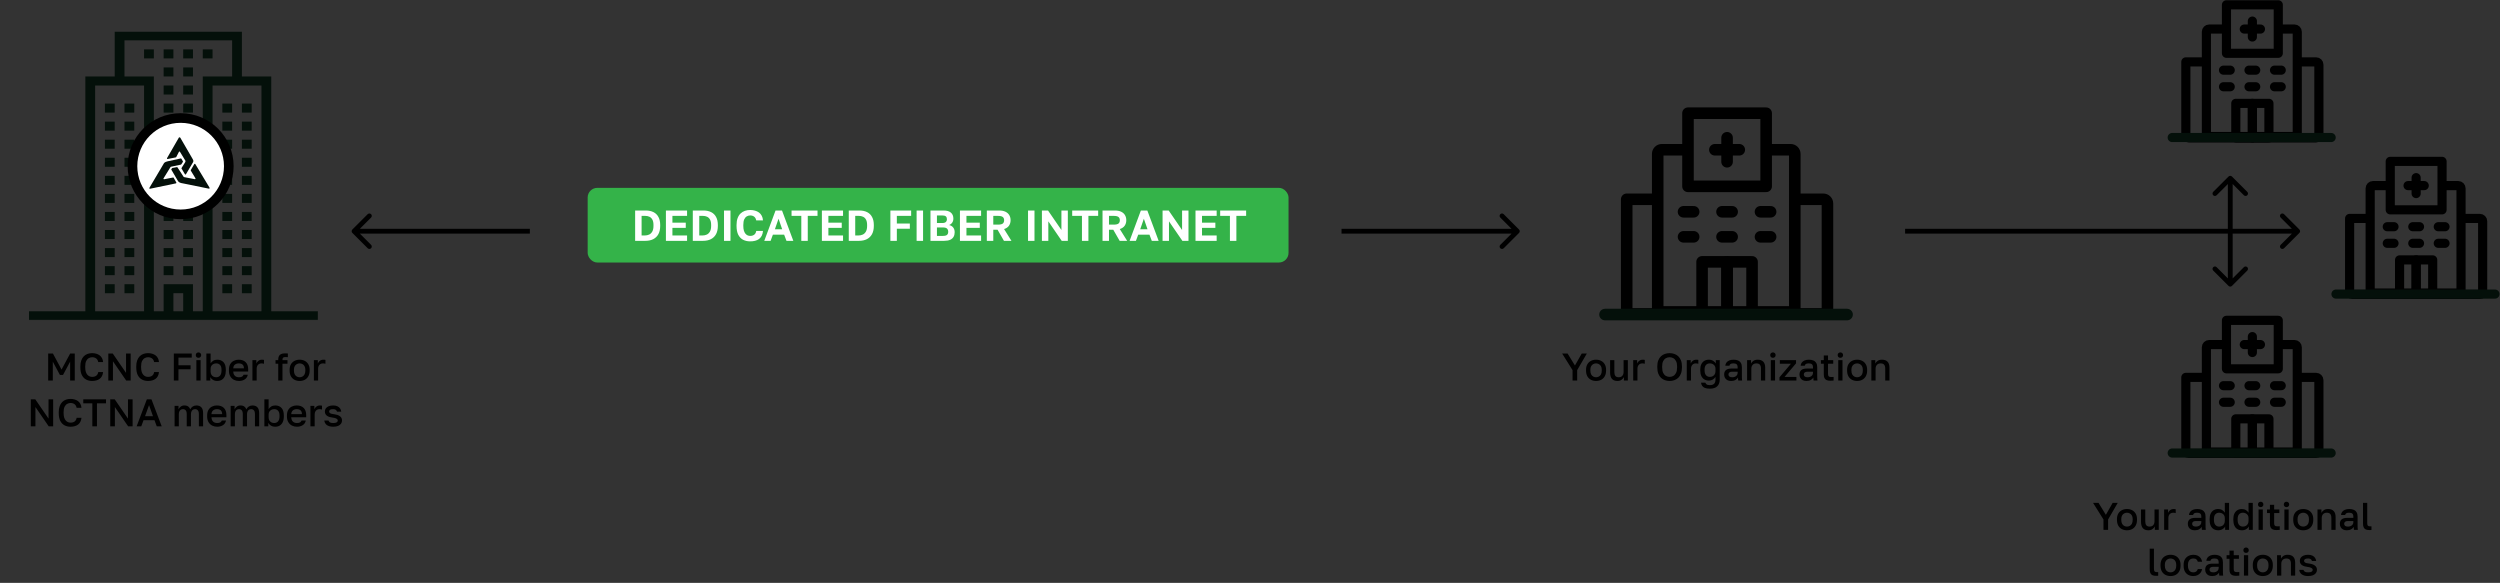 <svg xmlns="http://www.w3.org/2000/svg" width="1038" height="242" viewBox="0 0 1038 242" fill="none"><rect x="0" y="0" width="1038" height="242" fill="#333333" stroke="none"/><path d="M746.821 82.748H757.026C757.981 82.748 758.755 83.522 758.755 84.477V128.617C758.755 129.572 757.981 130.347 757.026 130.347H677.137C676.182 130.347 675.408 129.572 675.408 128.617V82.748H687.113" stroke="black" stroke-width="4.8" stroke-miterlimit="10" stroke-linecap="round" stroke-linejoin="round"></path><path d="M733.847 62.176H743.473C744.428 62.176 745.202 62.95 745.202 63.906V129.495H688.283V63.906C688.283 62.95 689.057 62.176 690.012 62.176H699.652" stroke="black" stroke-width="4.8" stroke-miterlimit="10" stroke-linecap="round" stroke-linejoin="round"></path><path d="M727.457 108.722H717.082V130.347H727.457V108.722Z" stroke="black" stroke-width="4.8" stroke-miterlimit="10" stroke-linecap="round" stroke-linejoin="round"></path><path d="M717.082 108.722H706.706V130.347H717.082V108.722Z" stroke="black" stroke-width="4.8" stroke-miterlimit="10" stroke-linecap="round" stroke-linejoin="round"></path><path d="M714.974 87.936H719.189" stroke="black" stroke-width="4.8" stroke-miterlimit="10" stroke-linecap="round" stroke-linejoin="round"></path><path d="M719.189 98.329H714.974" stroke="black" stroke-width="4.8" stroke-miterlimit="10" stroke-linecap="round" stroke-linejoin="round"></path><path d="M730.95 87.936H735.165" stroke="black" stroke-width="4.8" stroke-miterlimit="10" stroke-linecap="round" stroke-linejoin="round"></path><path d="M735.165 98.329H730.95" stroke="black" stroke-width="4.8" stroke-miterlimit="10" stroke-linecap="round" stroke-linejoin="round"></path><path d="M698.998 87.936H703.212" stroke="black" stroke-width="4.8" stroke-miterlimit="10" stroke-linecap="round" stroke-linejoin="round"></path><path d="M703.212 98.329H698.998" stroke="black" stroke-width="4.8" stroke-miterlimit="10" stroke-linecap="round" stroke-linejoin="round"></path><path d="M733.308 47H700.855V77.369H733.308V47Z" stroke="black" stroke-width="4.8" stroke-miterlimit="10" stroke-linecap="round" stroke-linejoin="round"></path><path d="M717.082 67.17V57.199" stroke="black" stroke-width="4.8" stroke-miterlimit="10" stroke-linecap="round" stroke-linejoin="round"></path><path d="M712.015 62.185H722.149" stroke="black" stroke-width="4.8" stroke-miterlimit="10" stroke-linecap="round" stroke-linejoin="round"></path><line x1="666.4" y1="130.6" x2="766.906" y2="130.6" stroke="#04100A" stroke-width="4.8" stroke-linecap="round"></line><path d="M954.893 25.693H961.656C962.289 25.693 962.802 26.206 962.802 26.839V56.095C962.802 56.728 962.289 57.242 961.656 57.242H908.707C908.074 57.242 907.561 56.728 907.561 56.095V25.693H915.319" stroke="black" stroke-width="3.8" stroke-miterlimit="10" stroke-linecap="round" stroke-linejoin="round"></path><path d="M946.294 12.059H952.674C953.307 12.059 953.82 12.572 953.82 13.205V56.677H916.094V13.205C916.094 12.572 916.607 12.059 917.24 12.059H923.63" stroke="black" stroke-width="3.8" stroke-miterlimit="10" stroke-linecap="round" stroke-linejoin="round"></path><path d="M942.059 42.909H935.182V57.241H942.059V42.909Z" stroke="black" stroke-width="3.8" stroke-miterlimit="10" stroke-linecap="round" stroke-linejoin="round"></path><path d="M935.182 42.909H928.305V57.241H935.182V42.909Z" stroke="black" stroke-width="3.8" stroke-miterlimit="10" stroke-linecap="round" stroke-linejoin="round"></path><path d="M933.785 29.132H936.578" stroke="black" stroke-width="3.8" stroke-miterlimit="10" stroke-linecap="round" stroke-linejoin="round"></path><path d="M936.578 36.02H933.785" stroke="black" stroke-width="3.8" stroke-miterlimit="10" stroke-linecap="round" stroke-linejoin="round"></path><path d="M944.374 29.132H947.168" stroke="black" stroke-width="3.8" stroke-miterlimit="10" stroke-linecap="round" stroke-linejoin="round"></path><path d="M947.168 36.02H944.374" stroke="black" stroke-width="3.8" stroke-miterlimit="10" stroke-linecap="round" stroke-linejoin="round"></path><path d="M923.196 29.132H925.99" stroke="black" stroke-width="3.8" stroke-miterlimit="10" stroke-linecap="round" stroke-linejoin="round"></path><path d="M925.99 36.02H923.196" stroke="black" stroke-width="3.8" stroke-miterlimit="10" stroke-linecap="round" stroke-linejoin="round"></path><path d="M945.936 2H924.427V22.128H945.936V2Z" stroke="black" stroke-width="3.8" stroke-miterlimit="10" stroke-linecap="round" stroke-linejoin="round"></path><path d="M935.182 15.368V8.76" stroke="black" stroke-width="3.8" stroke-miterlimit="10" stroke-linecap="round" stroke-linejoin="round"></path><path d="M931.824 12.064H938.541" stroke="black" stroke-width="3.8" stroke-miterlimit="10" stroke-linecap="round" stroke-linejoin="round"></path><line x1="901.9" y1="57.1" x2="967.896" y2="57.1" stroke="#04100A" stroke-width="3.8" stroke-linecap="round"></line><path d="M1022.89 90.693H1029.66C1030.29 90.693 1030.8 91.207 1030.8 91.839V121.095C1030.8 121.728 1030.29 122.242 1029.66 122.242H976.707C976.074 122.242 975.561 121.728 975.561 121.095V90.693H983.319" stroke="black" stroke-width="3.8" stroke-miterlimit="10" stroke-linecap="round" stroke-linejoin="round"></path><path d="M1014.29 77.059H1020.67C1021.31 77.059 1021.82 77.572 1021.82 78.205V121.677H984.095V78.205C984.095 77.572 984.608 77.059 985.241 77.059H991.63" stroke="black" stroke-width="3.8" stroke-miterlimit="10" stroke-linecap="round" stroke-linejoin="round"></path><path d="M1010.06 107.909H1003.18V122.241H1010.06V107.909Z" stroke="black" stroke-width="3.8" stroke-miterlimit="10" stroke-linecap="round" stroke-linejoin="round"></path><path d="M1003.18 107.909H996.305V122.241H1003.18V107.909Z" stroke="black" stroke-width="3.8" stroke-miterlimit="10" stroke-linecap="round" stroke-linejoin="round"></path><path d="M1001.79 94.132H1004.58" stroke="black" stroke-width="3.8" stroke-miterlimit="10" stroke-linecap="round" stroke-linejoin="round"></path><path d="M1004.58 101.02H1001.79" stroke="black" stroke-width="3.8" stroke-miterlimit="10" stroke-linecap="round" stroke-linejoin="round"></path><path d="M1012.37 94.132H1015.17" stroke="black" stroke-width="3.8" stroke-miterlimit="10" stroke-linecap="round" stroke-linejoin="round"></path><path d="M1015.17 101.02H1012.37" stroke="black" stroke-width="3.8" stroke-miterlimit="10" stroke-linecap="round" stroke-linejoin="round"></path><path d="M991.196 94.132H993.99" stroke="black" stroke-width="3.8" stroke-miterlimit="10" stroke-linecap="round" stroke-linejoin="round"></path><path d="M993.99 101.02H991.196" stroke="black" stroke-width="3.8" stroke-miterlimit="10" stroke-linecap="round" stroke-linejoin="round"></path><path d="M1013.94 67H992.428V87.129H1013.94V67Z" stroke="black" stroke-width="3.8" stroke-miterlimit="10" stroke-linecap="round" stroke-linejoin="round"></path><path d="M1003.18 80.368V73.76" stroke="black" stroke-width="3.8" stroke-miterlimit="10" stroke-linecap="round" stroke-linejoin="round"></path><path d="M999.824 77.064H1006.54" stroke="black" stroke-width="3.8" stroke-miterlimit="10" stroke-linecap="round" stroke-linejoin="round"></path><line x1="969.9" y1="122.1" x2="1035.9" y2="122.1" stroke="#04100A" stroke-width="3.8" stroke-linecap="round"></line><path d="M954.893 156.693H961.656C962.289 156.693 962.802 157.206 962.802 157.839V187.095C962.802 187.728 962.289 188.242 961.656 188.242H908.707C908.074 188.242 907.561 187.728 907.561 187.095V156.693H915.319" stroke="black" stroke-width="3.8" stroke-miterlimit="10" stroke-linecap="round" stroke-linejoin="round"></path><path d="M946.294 143.059H952.674C953.307 143.059 953.82 143.572 953.82 144.205V187.677H916.094V144.205C916.094 143.572 916.607 143.059 917.24 143.059H923.63" stroke="black" stroke-width="3.8" stroke-miterlimit="10" stroke-linecap="round" stroke-linejoin="round"></path><path d="M942.059 173.909H935.182V188.241H942.059V173.909Z" stroke="black" stroke-width="3.8" stroke-miterlimit="10" stroke-linecap="round" stroke-linejoin="round"></path><path d="M935.182 173.909H928.305V188.241H935.182V173.909Z" stroke="black" stroke-width="3.8" stroke-miterlimit="10" stroke-linecap="round" stroke-linejoin="round"></path><path d="M933.785 160.132H936.578" stroke="black" stroke-width="3.8" stroke-miterlimit="10" stroke-linecap="round" stroke-linejoin="round"></path><path d="M936.578 167.02H933.785" stroke="black" stroke-width="3.8" stroke-miterlimit="10" stroke-linecap="round" stroke-linejoin="round"></path><path d="M944.374 160.132H947.168" stroke="black" stroke-width="3.8" stroke-miterlimit="10" stroke-linecap="round" stroke-linejoin="round"></path><path d="M947.168 167.02H944.374" stroke="black" stroke-width="3.8" stroke-miterlimit="10" stroke-linecap="round" stroke-linejoin="round"></path><path d="M923.196 160.132H925.99" stroke="black" stroke-width="3.8" stroke-miterlimit="10" stroke-linecap="round" stroke-linejoin="round"></path><path d="M925.99 167.02H923.196" stroke="black" stroke-width="3.8" stroke-miterlimit="10" stroke-linecap="round" stroke-linejoin="round"></path><path d="M945.936 133H924.427V153.129H945.936V133Z" stroke="black" stroke-width="3.8" stroke-miterlimit="10" stroke-linecap="round" stroke-linejoin="round"></path><path d="M935.182 146.368V139.76" stroke="black" stroke-width="3.8" stroke-miterlimit="10" stroke-linecap="round" stroke-linejoin="round"></path><path d="M931.824 143.064H938.541" stroke="black" stroke-width="3.8" stroke-miterlimit="10" stroke-linecap="round" stroke-linejoin="round"></path><line x1="901.9" y1="188.1" x2="967.896" y2="188.1" stroke="#04100A" stroke-width="3.8" stroke-linecap="round"></line><path d="M20.003 158V146.8H21.986L25.555 153.44L29.122 146.8H31.043V158H29.122V150.16L26.163 155.68H24.883L21.922 150.16V158H20.003ZM38.244 158.176C37.327 158.176 36.5 157.984 35.764 157.6C35.028 157.205 34.442 156.592 34.004 155.76C33.578 154.917 33.364 153.824 33.364 152.48V152.16C33.364 151.189 33.492 150.357 33.748 149.664C34.004 148.96 34.351 148.384 34.788 147.936C35.236 147.488 35.754 147.157 36.34 146.944C36.938 146.731 37.572 146.624 38.244 146.624C38.863 146.624 39.439 146.704 39.972 146.864C40.506 147.013 40.975 147.243 41.38 147.552C41.786 147.861 42.111 148.245 42.356 148.704C42.602 149.163 42.751 149.701 42.804 150.32H40.788C40.65 149.627 40.351 149.12 39.892 148.8C39.444 148.48 38.895 148.32 38.244 148.32C37.775 148.32 37.322 148.443 36.884 148.688C36.447 148.923 36.084 149.317 35.796 149.872C35.519 150.427 35.38 151.189 35.38 152.16V152.48C35.38 153.248 35.466 153.893 35.636 154.416C35.807 154.928 36.031 155.333 36.308 155.632C36.596 155.931 36.906 156.149 37.236 156.288C37.578 156.416 37.914 156.48 38.244 156.48C39.012 156.48 39.604 156.304 40.02 155.952C40.447 155.589 40.703 155.099 40.788 154.48H42.804C42.74 155.141 42.58 155.707 42.324 156.176C42.079 156.645 41.748 157.029 41.332 157.328C40.927 157.616 40.463 157.829 39.94 157.968C39.418 158.107 38.852 158.176 38.244 158.176ZM44.971 158V146.8H46.827L52.331 154.8V146.8H54.251V158H52.395L46.891 150V158H44.971ZM61.447 158.176C60.53 158.176 59.703 157.984 58.968 157.6C58.231 157.205 57.645 156.592 57.208 155.76C56.781 154.917 56.568 153.824 56.568 152.48V152.16C56.568 151.189 56.696 150.357 56.952 149.664C57.208 148.96 57.554 148.384 57.992 147.936C58.44 147.488 58.957 147.157 59.544 146.944C60.141 146.731 60.776 146.624 61.447 146.624C62.066 146.624 62.642 146.704 63.175 146.864C63.709 147.013 64.178 147.243 64.584 147.552C64.989 147.861 65.314 148.245 65.559 148.704C65.805 149.163 65.954 149.701 66.007 150.32H63.992C63.853 149.627 63.554 149.12 63.096 148.8C62.648 148.48 62.098 148.32 61.447 148.32C60.978 148.32 60.525 148.443 60.087 148.688C59.65 148.923 59.288 149.317 58.999 149.872C58.722 150.427 58.584 151.189 58.584 152.16V152.48C58.584 153.248 58.669 153.893 58.84 154.416C59.01 154.928 59.234 155.333 59.511 155.632C59.8 155.931 60.109 156.149 60.44 156.288C60.781 156.416 61.117 156.48 61.447 156.48C62.215 156.48 62.807 156.304 63.224 155.952C63.65 155.589 63.906 155.099 63.992 154.48H66.007C65.944 155.141 65.784 155.707 65.528 156.176C65.282 156.645 64.951 157.029 64.535 157.328C64.13 157.616 63.666 157.829 63.144 157.968C62.621 158.107 62.056 158.176 61.447 158.176ZM72.174 158V146.8H79.614V148.464H74.094V151.648H79.134V153.312H74.094V158H72.174ZM81.53 158V149.52H83.29V158H81.53ZM82.41 148.56C82.079 148.56 81.807 148.459 81.594 148.256C81.391 148.043 81.29 147.771 81.29 147.44C81.29 147.109 81.391 146.843 81.594 146.64C81.807 146.427 82.079 146.32 82.41 146.32C82.741 146.32 83.007 146.427 83.21 146.64C83.423 146.843 83.53 147.109 83.53 147.44C83.53 147.771 83.423 148.043 83.21 148.256C83.007 148.459 82.741 148.56 82.41 148.56ZM90.195 158.176C89.49 158.176 88.882 158.016 88.371 157.696C87.869 157.376 87.517 157.003 87.314 156.576V158H85.683V146.8H87.442V150.864C87.709 150.427 88.072 150.064 88.531 149.776C89 149.488 89.555 149.344 90.195 149.344C91.293 149.344 92.162 149.691 92.802 150.384C93.442 151.077 93.763 152.123 93.763 153.52V153.84C93.763 154.8 93.613 155.605 93.314 156.256C93.016 156.896 92.6 157.376 92.067 157.696C91.533 158.016 90.909 158.176 90.195 158.176ZM89.778 156.64C90.429 156.64 90.957 156.411 91.362 155.952C91.768 155.493 91.971 154.789 91.971 153.84V153.52C91.971 152.624 91.773 151.963 91.379 151.536C90.984 151.099 90.451 150.88 89.778 150.88C89.373 150.88 88.989 150.965 88.626 151.136C88.275 151.307 87.987 151.557 87.763 151.888C87.549 152.219 87.442 152.629 87.442 153.12V154.24C87.442 154.773 87.549 155.221 87.763 155.584C87.987 155.936 88.275 156.203 88.626 156.384C88.989 156.555 89.373 156.64 89.778 156.64ZM99.206 158.176C98.46 158.176 97.772 158.021 97.142 157.712C96.513 157.392 96.006 156.912 95.622 156.272C95.238 155.632 95.046 154.821 95.046 153.84V153.52C95.046 152.581 95.228 151.803 95.59 151.184C95.964 150.565 96.454 150.107 97.062 149.808C97.67 149.499 98.332 149.344 99.046 149.344C100.337 149.344 101.324 149.691 102.006 150.384C102.7 151.077 103.046 152.069 103.046 153.36V154.256H96.838C96.86 154.832 96.982 155.296 97.206 155.648C97.43 156 97.718 156.256 98.07 156.416C98.422 156.565 98.801 156.64 99.206 156.64C99.814 156.64 100.257 156.544 100.534 156.352C100.822 156.16 101.02 155.909 101.126 155.6H102.886C102.716 156.443 102.294 157.083 101.622 157.52C100.961 157.957 100.156 158.176 99.206 158.176ZM99.126 150.88C98.732 150.88 98.364 150.949 98.022 151.088C97.681 151.227 97.404 151.445 97.19 151.744C96.977 152.043 96.86 152.443 96.838 152.944H101.286C101.276 152.411 101.174 151.995 100.982 151.696C100.79 151.397 100.534 151.189 100.214 151.072C99.894 150.944 99.532 150.88 99.126 150.88ZM104.808 158V149.52H106.44V150.96C106.557 150.661 106.717 150.395 106.92 150.16C107.133 149.915 107.389 149.717 107.688 149.568C107.997 149.419 108.344 149.344 108.728 149.344C108.994 149.344 109.192 149.355 109.32 149.376C109.458 149.397 109.554 149.419 109.608 149.44V151.04C109.426 150.987 109.261 150.949 109.112 150.928C108.962 150.896 108.781 150.88 108.568 150.88C108.109 150.88 107.73 150.987 107.432 151.2C107.133 151.403 106.914 151.669 106.776 152C106.637 152.32 106.568 152.667 106.568 153.04V158H104.808ZM115.522 158V151.024H114.402V149.52H115.522V149.28C115.522 148.715 115.613 148.245 115.794 147.872C115.986 147.488 116.29 147.2 116.706 147.008C117.122 146.816 117.661 146.72 118.322 146.72C118.482 146.72 118.663 146.725 118.866 146.736C119.069 146.736 119.287 146.747 119.522 146.768V148.304C119.362 148.283 119.186 148.272 118.994 148.272C118.813 148.261 118.642 148.256 118.482 148.256C118.034 148.256 117.719 148.341 117.538 148.512C117.367 148.672 117.282 148.955 117.282 149.36V149.52H119.362V151.024H117.282V158H115.522ZM124.409 158.176C123.631 158.176 122.927 158.016 122.297 157.696C121.668 157.365 121.167 156.88 120.793 156.24C120.431 155.589 120.249 154.789 120.249 153.84V153.52C120.249 152.624 120.431 151.867 120.793 151.248C121.167 150.619 121.668 150.144 122.297 149.824C122.927 149.504 123.631 149.344 124.409 149.344C125.199 149.344 125.903 149.504 126.521 149.824C127.151 150.144 127.647 150.619 128.009 151.248C128.383 151.867 128.569 152.624 128.569 153.52V153.84C128.569 154.789 128.383 155.589 128.009 156.24C127.647 156.88 127.151 157.365 126.521 157.696C125.903 158.016 125.199 158.176 124.409 158.176ZM124.409 156.64C124.815 156.64 125.199 156.544 125.561 156.352C125.924 156.16 126.217 155.861 126.441 155.456C126.665 155.04 126.777 154.501 126.777 153.84V153.52C126.777 152.912 126.665 152.416 126.441 152.032C126.217 151.637 125.924 151.349 125.561 151.168C125.199 150.976 124.815 150.88 124.409 150.88C124.004 150.88 123.62 150.976 123.257 151.168C122.895 151.349 122.601 151.637 122.377 152.032C122.153 152.416 122.041 152.912 122.041 153.52V153.84C122.041 154.501 122.153 155.04 122.377 155.456C122.601 155.861 122.895 156.16 123.257 156.352C123.62 156.544 124.004 156.64 124.409 156.64ZM130.323 158V149.52H131.955V150.96C132.072 150.661 132.232 150.395 132.435 150.16C132.648 149.915 132.904 149.717 133.203 149.568C133.512 149.419 133.859 149.344 134.243 149.344C134.51 149.344 134.707 149.355 134.835 149.376C134.974 149.397 135.07 149.419 135.123 149.44V151.04C134.942 150.987 134.776 150.949 134.627 150.928C134.478 150.896 134.296 150.88 134.083 150.88C133.624 150.88 133.246 150.987 132.947 151.2C132.648 151.403 132.43 151.669 132.291 152C132.152 152.32 132.083 152.667 132.083 153.04V158H130.323ZM12.792 177V165.8H14.648L20.152 173.8V165.8H22.072V177H20.216L14.712 169V177H12.792ZM29.268 177.176C28.351 177.176 27.524 176.984 26.788 176.6C26.052 176.205 25.465 175.592 25.028 174.76C24.601 173.917 24.388 172.824 24.388 171.48V171.16C24.388 170.189 24.516 169.357 24.772 168.664C25.028 167.96 25.375 167.384 25.812 166.936C26.26 166.488 26.777 166.157 27.364 165.944C27.961 165.731 28.596 165.624 29.268 165.624C29.887 165.624 30.462 165.704 30.996 165.864C31.529 166.013 31.998 166.243 32.404 166.552C32.809 166.861 33.135 167.245 33.38 167.704C33.625 168.163 33.775 168.701 33.828 169.32H31.812C31.673 168.627 31.375 168.12 30.916 167.8C30.468 167.48 29.919 167.32 29.268 167.32C28.799 167.32 28.345 167.443 27.908 167.688C27.471 167.923 27.108 168.317 26.82 168.872C26.543 169.427 26.404 170.189 26.404 171.16V171.48C26.404 172.248 26.489 172.893 26.66 173.416C26.831 173.928 27.055 174.333 27.332 174.632C27.62 174.931 27.929 175.149 28.26 175.288C28.601 175.416 28.937 175.48 29.268 175.48C30.036 175.48 30.628 175.304 31.044 174.952C31.471 174.589 31.727 174.099 31.812 173.48H33.828C33.764 174.141 33.604 174.707 33.348 175.176C33.102 175.645 32.772 176.029 32.356 176.328C31.951 176.616 31.486 176.829 30.964 176.968C30.441 177.107 29.876 177.176 29.268 177.176ZM38.338 177V167.464H34.578V165.8H44.018V167.464H40.258V177H38.338ZM45.776 177V165.8H47.632L53.136 173.8V165.8H55.056V177H53.2L47.696 169V177H45.776ZM56.732 177L60.972 165.8H62.892L67.132 177H65.084L64.14 174.472H59.596L58.652 177H56.732ZM60.22 172.808H63.516L61.884 168.2L60.22 172.808ZM72.487 177V168.52H74.119V169.96C74.311 169.523 74.621 169.144 75.047 168.824C75.474 168.504 75.965 168.344 76.519 168.344C77.223 168.344 77.772 168.493 78.167 168.792C78.562 169.091 78.834 169.48 78.983 169.96C79.228 169.48 79.57 169.091 80.007 168.792C80.455 168.493 80.972 168.344 81.559 168.344C82.445 168.344 83.127 168.605 83.607 169.128C84.087 169.651 84.327 170.461 84.327 171.56V177H82.567V171.96C82.567 171.203 82.423 170.669 82.135 170.36C81.858 170.04 81.479 169.88 80.999 169.88C80.615 169.88 80.295 169.971 80.039 170.152C79.794 170.323 79.607 170.568 79.479 170.888C79.351 171.197 79.287 171.555 79.287 171.96V177H77.527V171.96C77.527 171.203 77.383 170.669 77.095 170.36C76.818 170.04 76.439 169.88 75.959 169.88C75.575 169.88 75.255 169.971 74.999 170.152C74.754 170.323 74.567 170.568 74.439 170.888C74.311 171.197 74.247 171.555 74.247 171.96V177H72.487ZM90.167 177.176C89.421 177.176 88.733 177.021 88.103 176.712C87.474 176.392 86.967 175.912 86.583 175.272C86.199 174.632 86.007 173.821 86.007 172.84V172.52C86.007 171.581 86.189 170.803 86.551 170.184C86.924 169.565 87.415 169.107 88.023 168.808C88.631 168.499 89.293 168.344 90.007 168.344C91.298 168.344 92.284 168.691 92.967 169.384C93.66 170.077 94.007 171.069 94.007 172.36V173.256H87.799C87.82 173.832 87.943 174.296 88.167 174.648C88.391 175 88.679 175.256 89.031 175.416C89.383 175.565 89.762 175.64 90.167 175.64C90.775 175.64 91.218 175.544 91.495 175.352C91.783 175.16 91.981 174.909 92.087 174.6H93.847C93.677 175.443 93.255 176.083 92.583 176.52C91.922 176.957 91.117 177.176 90.167 177.176ZM90.087 169.88C89.692 169.88 89.325 169.949 88.983 170.088C88.642 170.227 88.365 170.445 88.151 170.744C87.938 171.043 87.82 171.443 87.799 171.944H92.247C92.237 171.411 92.135 170.995 91.943 170.696C91.751 170.397 91.495 170.189 91.175 170.072C90.855 169.944 90.493 169.88 90.087 169.88ZM95.768 177V168.52H97.4V169.96C97.592 169.523 97.902 169.144 98.328 168.824C98.755 168.504 99.246 168.344 99.8 168.344C100.504 168.344 101.054 168.493 101.448 168.792C101.843 169.091 102.115 169.48 102.264 169.96C102.51 169.48 102.851 169.091 103.288 168.792C103.736 168.493 104.254 168.344 104.84 168.344C105.726 168.344 106.408 168.605 106.888 169.128C107.368 169.651 107.608 170.461 107.608 171.56V177H105.848V171.96C105.848 171.203 105.704 170.669 105.416 170.36C105.139 170.04 104.76 169.88 104.28 169.88C103.896 169.88 103.576 169.971 103.32 170.152C103.075 170.323 102.888 170.568 102.76 170.888C102.632 171.197 102.568 171.555 102.568 171.96V177H100.808V171.96C100.808 171.203 100.664 170.669 100.376 170.36C100.099 170.04 99.72 169.88 99.24 169.88C98.856 169.88 98.536 169.971 98.28 170.152C98.035 170.323 97.848 170.568 97.72 170.888C97.592 171.197 97.528 171.555 97.528 171.96V177H95.768ZM114.28 177.176C113.576 177.176 112.968 177.016 112.456 176.696C111.955 176.376 111.603 176.003 111.4 175.576V177H109.768V165.8H111.528V169.864C111.795 169.427 112.158 169.064 112.616 168.776C113.086 168.488 113.64 168.344 114.28 168.344C115.379 168.344 116.248 168.691 116.888 169.384C117.528 170.077 117.848 171.123 117.848 172.52V172.84C117.848 173.8 117.699 174.605 117.4 175.256C117.102 175.896 116.686 176.376 116.152 176.696C115.619 177.016 114.995 177.176 114.28 177.176ZM113.864 175.64C114.515 175.64 115.043 175.411 115.448 174.952C115.854 174.493 116.056 173.789 116.056 172.84V172.52C116.056 171.624 115.859 170.963 115.464 170.536C115.07 170.099 114.536 169.88 113.864 169.88C113.459 169.88 113.075 169.965 112.712 170.136C112.36 170.307 112.072 170.557 111.848 170.888C111.635 171.219 111.528 171.629 111.528 172.12V173.24C111.528 173.773 111.635 174.221 111.848 174.584C112.072 174.936 112.36 175.203 112.712 175.384C113.075 175.555 113.459 175.64 113.864 175.64ZM123.292 177.176C122.546 177.176 121.858 177.021 121.228 176.712C120.599 176.392 120.092 175.912 119.708 175.272C119.324 174.632 119.132 173.821 119.132 172.84V172.52C119.132 171.581 119.314 170.803 119.676 170.184C120.05 169.565 120.54 169.107 121.148 168.808C121.756 168.499 122.418 168.344 123.132 168.344C124.423 168.344 125.41 168.691 126.092 169.384C126.786 170.077 127.132 171.069 127.132 172.36V173.256H120.924C120.946 173.832 121.068 174.296 121.292 174.648C121.516 175 121.804 175.256 122.156 175.416C122.508 175.565 122.887 175.64 123.292 175.64C123.9 175.64 124.343 175.544 124.62 175.352C124.908 175.16 125.106 174.909 125.212 174.6H126.972C126.802 175.443 126.38 176.083 125.708 176.52C125.047 176.957 124.242 177.176 123.292 177.176ZM123.212 169.88C122.818 169.88 122.45 169.949 122.108 170.088C121.767 170.227 121.49 170.445 121.276 170.744C121.063 171.043 120.946 171.443 120.924 171.944H125.372C125.362 171.411 125.26 170.995 125.068 170.696C124.876 170.397 124.62 170.189 124.3 170.072C123.98 169.944 123.618 169.88 123.212 169.88ZM128.893 177V168.52H130.525V169.96C130.643 169.661 130.803 169.395 131.005 169.16C131.219 168.915 131.475 168.717 131.773 168.568C132.083 168.419 132.429 168.344 132.813 168.344C133.08 168.344 133.277 168.355 133.405 168.376C133.544 168.397 133.64 168.419 133.693 168.44V170.04C133.512 169.987 133.347 169.949 133.197 169.928C133.048 169.896 132.867 169.88 132.653 169.88C132.195 169.88 131.816 169.987 131.517 170.2C131.219 170.403 131 170.669 130.861 171C130.723 171.32 130.653 171.667 130.653 172.04V177H128.893ZM138.328 177.176C137.709 177.176 137.176 177.107 136.728 176.968C136.28 176.829 135.906 176.643 135.608 176.408C135.32 176.163 135.096 175.885 134.936 175.576C134.786 175.267 134.69 174.941 134.648 174.6H136.408C136.482 174.899 136.664 175.149 136.952 175.352C137.24 175.544 137.698 175.64 138.328 175.64C139.032 175.64 139.528 175.544 139.816 175.352C140.104 175.16 140.248 174.909 140.248 174.6C140.248 174.419 140.178 174.248 140.04 174.088C139.912 173.928 139.688 173.789 139.368 173.672C139.058 173.544 138.626 173.448 138.072 173.384C137.592 173.32 137.154 173.229 136.76 173.112C136.365 172.984 136.029 172.819 135.752 172.616C135.474 172.413 135.261 172.168 135.112 171.88C134.962 171.581 134.888 171.235 134.888 170.84C134.888 170.381 135.01 169.965 135.256 169.592C135.512 169.219 135.896 168.92 136.408 168.696C136.92 168.461 137.56 168.344 138.328 168.344C139.074 168.344 139.682 168.467 140.152 168.712C140.632 168.947 140.994 169.261 141.24 169.656C141.485 170.04 141.634 170.461 141.688 170.92H139.928C139.842 170.589 139.666 170.333 139.4 170.152C139.144 169.971 138.786 169.88 138.328 169.88C137.698 169.88 137.261 169.976 137.016 170.168C136.77 170.36 136.648 170.584 136.648 170.84C136.648 171.117 136.781 171.357 137.048 171.56C137.325 171.752 137.869 171.891 138.68 171.976C139.181 172.04 139.634 172.136 140.04 172.264C140.445 172.392 140.792 172.563 141.08 172.776C141.378 172.979 141.608 173.229 141.768 173.528C141.928 173.827 142.008 174.184 142.008 174.6C142.008 175.08 141.869 175.517 141.592 175.912C141.325 176.296 140.92 176.605 140.376 176.84C139.832 177.064 139.149 177.176 138.328 177.176Z" fill="black"></path><path d="M652.925 158V153.68L648.605 146.8H650.877L653.917 151.76L656.733 146.8H658.845L654.845 153.68V158H652.925ZM662.683 158.176C661.904 158.176 661.2 158.016 660.571 157.696C659.941 157.365 659.44 156.88 659.067 156.24C658.704 155.589 658.523 154.789 658.523 153.84V153.52C658.523 152.624 658.704 151.867 659.067 151.248C659.44 150.619 659.941 150.144 660.571 149.824C661.2 149.504 661.904 149.344 662.683 149.344C663.472 149.344 664.176 149.504 664.795 149.824C665.424 150.144 665.92 150.619 666.283 151.248C666.656 151.867 666.843 152.624 666.843 153.52V153.84C666.843 154.789 666.656 155.589 666.283 156.24C665.92 156.88 665.424 157.365 664.795 157.696C664.176 158.016 663.472 158.176 662.683 158.176ZM662.683 156.64C663.088 156.64 663.472 156.544 663.835 156.352C664.197 156.16 664.491 155.861 664.715 155.456C664.939 155.04 665.051 154.501 665.051 153.84V153.52C665.051 152.912 664.939 152.416 664.715 152.032C664.491 151.637 664.197 151.349 663.835 151.168C663.472 150.976 663.088 150.88 662.683 150.88C662.277 150.88 661.893 150.976 661.531 151.168C661.168 151.349 660.875 151.637 660.651 152.032C660.427 152.416 660.315 152.912 660.315 153.52V153.84C660.315 154.501 660.427 155.04 660.651 155.456C660.875 155.861 661.168 156.16 661.531 156.352C661.893 156.544 662.277 156.64 662.683 156.64ZM671.557 158.176C670.554 158.176 669.797 157.888 669.285 157.312C668.773 156.725 668.517 155.835 668.517 154.64V149.52H670.277V154.48C670.277 155.195 670.421 155.733 670.709 156.096C671.007 156.459 671.477 156.64 672.117 156.64C672.586 156.64 672.965 156.539 673.253 156.336C673.551 156.133 673.77 155.867 673.909 155.536C674.047 155.205 674.117 154.853 674.117 154.48V149.52H675.877V158H674.245V156.56C674.042 156.997 673.711 157.376 673.253 157.696C672.805 158.016 672.239 158.176 671.557 158.176ZM678.112 158V149.52H679.744V150.96C679.862 150.661 680.022 150.395 680.224 150.16C680.438 149.915 680.694 149.717 680.992 149.568C681.302 149.419 681.648 149.344 682.032 149.344C682.299 149.344 682.496 149.355 682.624 149.376C682.763 149.397 682.859 149.419 682.912 149.44V151.04C682.731 150.987 682.566 150.949 682.416 150.928C682.267 150.896 682.086 150.88 681.872 150.88C681.414 150.88 681.035 150.987 680.736 151.2C680.438 151.403 680.219 151.669 680.08 152C679.942 152.32 679.872 152.667 679.872 153.04V158H678.112ZM693.227 158.176C692.544 158.176 691.893 158.069 691.275 157.856C690.667 157.643 690.123 157.312 689.643 156.864C689.163 156.405 688.784 155.819 688.507 155.104C688.24 154.379 688.107 153.504 688.107 152.48V152.16C688.107 151.179 688.24 150.341 688.507 149.648C688.784 148.944 689.163 148.368 689.643 147.92C690.123 147.472 690.667 147.147 691.275 146.944C691.893 146.731 692.544 146.624 693.227 146.624C693.909 146.624 694.555 146.731 695.163 146.944C695.781 147.147 696.331 147.472 696.811 147.92C697.291 148.368 697.664 148.944 697.931 149.648C698.208 150.341 698.347 151.179 698.347 152.16V152.48C698.347 153.504 698.208 154.379 697.931 155.104C697.664 155.819 697.291 156.405 696.811 156.864C696.331 157.312 695.781 157.643 695.163 157.856C694.555 158.069 693.909 158.176 693.227 158.176ZM693.227 156.48C693.76 156.48 694.261 156.352 694.731 156.096C695.2 155.84 695.584 155.424 695.883 154.848C696.181 154.261 696.331 153.472 696.331 152.48V152.16C696.331 151.221 696.181 150.475 695.883 149.92C695.584 149.355 695.2 148.949 694.731 148.704C694.261 148.448 693.76 148.32 693.227 148.32C692.693 148.32 692.187 148.448 691.707 148.704C691.237 148.949 690.853 149.355 690.555 149.92C690.267 150.475 690.123 151.221 690.123 152.16V152.48C690.123 153.472 690.267 154.261 690.555 154.848C690.853 155.424 691.237 155.84 691.707 156.096C692.187 156.352 692.693 156.48 693.227 156.48ZM700.347 158V149.52H701.979V150.96C702.096 150.661 702.256 150.395 702.459 150.16C702.672 149.915 702.928 149.717 703.227 149.568C703.536 149.419 703.883 149.344 704.267 149.344C704.533 149.344 704.731 149.355 704.859 149.376C704.997 149.397 705.093 149.419 705.147 149.44V151.04C704.965 150.987 704.8 150.949 704.651 150.928C704.501 150.896 704.32 150.88 704.107 150.88C703.648 150.88 703.269 150.987 702.971 151.2C702.672 151.403 702.453 151.669 702.315 152C702.176 152.32 702.107 152.667 702.107 153.04V158H700.347ZM709.945 161.376C709.07 161.376 708.371 161.269 707.849 161.056C707.337 160.843 706.958 160.544 706.713 160.16C706.478 159.787 706.329 159.36 706.265 158.88H708.057C708.142 159.136 708.313 159.371 708.569 159.584C708.835 159.797 709.294 159.904 709.945 159.904C710.745 159.904 711.331 159.712 711.705 159.328C712.078 158.944 712.265 158.395 712.265 157.68V156.48C711.998 156.928 711.635 157.296 711.177 157.584C710.718 157.872 710.169 158.016 709.529 158.016C708.814 158.016 708.185 157.856 707.641 157.536C707.107 157.216 706.691 156.741 706.393 156.112C706.094 155.483 705.945 154.699 705.945 153.76V153.44C705.945 152.565 706.094 151.824 706.393 151.216C706.691 150.608 707.107 150.144 707.641 149.824C708.185 149.504 708.809 149.344 709.513 149.344C710.217 149.344 710.819 149.504 711.321 149.824C711.833 150.144 712.19 150.517 712.393 150.944V149.52H714.025V157.6C714.025 158.795 713.683 159.723 713.001 160.384C712.318 161.045 711.299 161.376 709.945 161.376ZM709.929 156.48C710.345 156.48 710.729 156.395 711.081 156.224C711.433 156.043 711.715 155.781 711.929 155.44C712.153 155.088 712.265 154.656 712.265 154.144V153.024C712.265 152.565 712.153 152.181 711.929 151.872C711.715 151.552 711.427 151.307 711.065 151.136C710.713 150.965 710.334 150.88 709.929 150.88C709.257 150.88 708.723 151.093 708.329 151.52C707.934 151.936 707.737 152.576 707.737 153.44V153.76C707.737 154.667 707.939 155.349 708.345 155.808C708.75 156.256 709.278 156.48 709.929 156.48ZM718.748 158.176C718.14 158.176 717.618 158.064 717.18 157.84C716.754 157.605 716.428 157.285 716.204 156.88C715.98 156.475 715.868 156.021 715.868 155.52C715.868 154.677 716.119 154.053 716.62 153.648C717.122 153.232 717.858 153.024 718.828 153.024H721.468V152.56C721.468 151.92 721.324 151.483 721.036 151.248C720.759 151.003 720.316 150.88 719.708 150.88C719.164 150.88 718.764 150.965 718.508 151.136C718.252 151.307 718.103 151.541 718.06 151.84H716.348C716.38 151.349 716.535 150.917 716.812 150.544C717.09 150.171 717.479 149.877 717.98 149.664C718.492 149.451 719.095 149.344 719.788 149.344C720.482 149.344 721.084 149.451 721.596 149.664C722.119 149.877 722.519 150.213 722.796 150.672C723.084 151.12 723.228 151.717 723.228 152.464V155.84C723.228 156.288 723.234 156.683 723.244 157.024C723.255 157.355 723.282 157.68 723.324 158H721.724C721.692 157.755 721.666 157.547 721.644 157.376C721.634 157.205 721.628 156.992 721.628 156.736C721.426 157.131 721.074 157.472 720.572 157.76C720.082 158.037 719.474 158.176 718.748 158.176ZM719.228 156.64C719.634 156.64 720.002 156.571 720.332 156.432C720.674 156.293 720.946 156.085 721.148 155.808C721.362 155.531 721.468 155.195 721.468 154.8V154.336H719.148C718.7 154.336 718.338 154.432 718.06 154.624C717.794 154.816 717.66 155.099 717.66 155.472C717.66 155.824 717.783 156.107 718.028 156.32C718.284 156.533 718.684 156.64 719.228 156.64ZM725.393 158V149.52H727.025V150.944C727.228 150.517 727.559 150.144 728.017 149.824C728.476 149.504 729.068 149.344 729.793 149.344C730.828 149.344 731.607 149.627 732.129 150.192C732.652 150.747 732.913 151.563 732.913 152.64V158H731.153V153.04C731.153 152.325 731.004 151.787 730.705 151.424C730.407 151.061 729.916 150.88 729.233 150.88C728.743 150.88 728.343 150.987 728.033 151.2C727.735 151.403 727.511 151.669 727.361 152C727.223 152.32 727.153 152.667 727.153 153.04V158H725.393ZM735.241 158V149.52H737.001V158H735.241ZM736.121 148.56C735.79 148.56 735.518 148.459 735.305 148.256C735.102 148.043 735.001 147.771 735.001 147.44C735.001 147.109 735.102 146.843 735.305 146.64C735.518 146.427 735.79 146.32 736.121 146.32C736.452 146.32 736.718 146.427 736.921 146.64C737.134 146.843 737.241 147.109 737.241 147.44C737.241 147.771 737.134 148.043 736.921 148.256C736.718 148.459 736.452 148.56 736.121 148.56ZM738.833 158V156.656L743.601 151.024H738.993V149.52H745.713V150.864L740.945 156.496H745.873V158H738.833ZM750.03 158.176C749.422 158.176 748.899 158.064 748.462 157.84C748.035 157.605 747.71 157.285 747.486 156.88C747.262 156.475 747.15 156.021 747.15 155.52C747.15 154.677 747.4 154.053 747.902 153.648C748.403 153.232 749.139 153.024 750.11 153.024H752.75V152.56C752.75 151.92 752.606 151.483 752.318 151.248C752.04 151.003 751.598 150.88 750.99 150.88C750.446 150.88 750.046 150.965 749.79 151.136C749.534 151.307 749.384 151.541 749.342 151.84H747.63C747.662 151.349 747.816 150.917 748.094 150.544C748.371 150.171 748.76 149.877 749.262 149.664C749.774 149.451 750.376 149.344 751.07 149.344C751.763 149.344 752.366 149.451 752.878 149.664C753.4 149.877 753.8 150.213 754.078 150.672C754.366 151.12 754.51 151.717 754.51 152.464V155.84C754.51 156.288 754.515 156.683 754.526 157.024C754.536 157.355 754.563 157.68 754.606 158H753.006C752.974 157.755 752.947 157.547 752.926 157.376C752.915 157.205 752.91 156.992 752.91 156.736C752.707 157.131 752.355 157.472 751.854 157.76C751.363 158.037 750.755 158.176 750.03 158.176ZM750.51 156.64C750.915 156.64 751.283 156.571 751.614 156.432C751.955 156.293 752.227 156.085 752.43 155.808C752.643 155.531 752.75 155.195 752.75 154.8V154.336H750.43C749.982 154.336 749.619 154.432 749.342 154.624C749.075 154.816 748.942 155.099 748.942 155.472C748.942 155.824 749.064 156.107 749.31 156.32C749.566 156.533 749.966 156.64 750.51 156.64ZM759.955 158.08C759.315 158.08 758.792 157.989 758.387 157.808C757.992 157.627 757.699 157.344 757.507 156.96C757.325 156.565 757.235 156.059 757.235 155.44V151.024H756.035V149.52H757.235V147.6H758.995V149.52H761.155V151.024H758.995V155.2C758.995 155.701 759.085 156.053 759.267 156.256C759.459 156.448 759.821 156.544 760.355 156.544C760.675 156.544 760.995 156.528 761.315 156.496V158C761.112 158.021 760.904 158.037 760.691 158.048C760.477 158.069 760.232 158.08 759.955 158.08ZM763.241 158V149.52H765.001V158H763.241ZM764.121 148.56C763.79 148.56 763.518 148.459 763.305 148.256C763.102 148.043 763.001 147.771 763.001 147.44C763.001 147.109 763.102 146.843 763.305 146.64C763.518 146.427 763.79 146.32 764.121 146.32C764.452 146.32 764.718 146.427 764.921 146.64C765.134 146.843 765.241 147.109 765.241 147.44C765.241 147.771 765.134 148.043 764.921 148.256C764.718 148.459 764.452 148.56 764.121 148.56ZM771.073 158.176C770.295 158.176 769.591 158.016 768.961 157.696C768.332 157.365 767.831 156.88 767.457 156.24C767.095 155.589 766.913 154.789 766.913 153.84V153.52C766.913 152.624 767.095 151.867 767.457 151.248C767.831 150.619 768.332 150.144 768.961 149.824C769.591 149.504 770.295 149.344 771.073 149.344C771.863 149.344 772.567 149.504 773.185 149.824C773.815 150.144 774.311 150.619 774.673 151.248C775.047 151.867 775.233 152.624 775.233 153.52V153.84C775.233 154.789 775.047 155.589 774.673 156.24C774.311 156.88 773.815 157.365 773.185 157.696C772.567 158.016 771.863 158.176 771.073 158.176ZM771.073 156.64C771.479 156.64 771.863 156.544 772.225 156.352C772.588 156.16 772.881 155.861 773.105 155.456C773.329 155.04 773.441 154.501 773.441 153.84V153.52C773.441 152.912 773.329 152.416 773.105 152.032C772.881 151.637 772.588 151.349 772.225 151.168C771.863 150.976 771.479 150.88 771.073 150.88C770.668 150.88 770.284 150.976 769.921 151.168C769.559 151.349 769.265 151.637 769.041 152.032C768.817 152.416 768.705 152.912 768.705 153.52V153.84C768.705 154.501 768.817 155.04 769.041 155.456C769.265 155.861 769.559 156.16 769.921 156.352C770.284 156.544 770.668 156.64 771.073 156.64ZM776.987 158V149.52H778.619V150.944C778.822 150.517 779.153 150.144 779.611 149.824C780.07 149.504 780.662 149.344 781.387 149.344C782.422 149.344 783.201 149.627 783.723 150.192C784.246 150.747 784.507 151.563 784.507 152.64V158H782.747V153.04C782.747 152.325 782.598 151.787 782.299 151.424C782.001 151.061 781.51 150.88 780.827 150.88C780.337 150.88 779.937 150.987 779.627 151.2C779.329 151.403 779.105 151.669 778.955 152C778.817 152.32 778.747 152.667 778.747 153.04V158H776.987Z" fill="black"></path><path d="M873.363 220V215.68L869.043 208.8H871.315L874.355 213.76L877.171 208.8H879.283L875.283 215.68V220H873.363ZM883.12 220.176C882.342 220.176 881.638 220.016 881.008 219.696C880.379 219.365 879.878 218.88 879.504 218.24C879.142 217.589 878.96 216.789 878.96 215.84V215.52C878.96 214.624 879.142 213.867 879.504 213.248C879.878 212.619 880.379 212.144 881.008 211.824C881.638 211.504 882.342 211.344 883.12 211.344C883.91 211.344 884.614 211.504 885.232 211.824C885.862 212.144 886.358 212.619 886.72 213.248C887.094 213.867 887.28 214.624 887.28 215.52V215.84C887.28 216.789 887.094 217.589 886.72 218.24C886.358 218.88 885.862 219.365 885.232 219.696C884.614 220.016 883.91 220.176 883.12 220.176ZM883.12 218.64C883.526 218.64 883.91 218.544 884.272 218.352C884.635 218.16 884.928 217.861 885.152 217.456C885.376 217.04 885.488 216.501 885.488 215.84V215.52C885.488 214.912 885.376 214.416 885.152 214.032C884.928 213.637 884.635 213.349 884.272 213.168C883.91 212.976 883.526 212.88 883.12 212.88C882.715 212.88 882.331 212.976 881.968 213.168C881.606 213.349 881.312 213.637 881.088 214.032C880.864 214.416 880.752 214.912 880.752 215.52V215.84C880.752 216.501 880.864 217.04 881.088 217.456C881.312 217.861 881.606 218.16 881.968 218.352C882.331 218.544 882.715 218.64 883.12 218.64ZM891.994 220.176C890.991 220.176 890.234 219.888 889.722 219.312C889.21 218.725 888.954 217.835 888.954 216.64V211.52H890.714V216.48C890.714 217.195 890.858 217.733 891.146 218.096C891.445 218.459 891.914 218.64 892.554 218.64C893.023 218.64 893.402 218.539 893.69 218.336C893.989 218.133 894.207 217.867 894.346 217.536C894.485 217.205 894.554 216.853 894.554 216.48V211.52H896.314V220H894.682V218.56C894.479 218.997 894.149 219.376 893.69 219.696C893.242 220.016 892.677 220.176 891.994 220.176ZM898.55 220V211.52H900.182V212.96C900.299 212.661 900.459 212.395 900.662 212.16C900.875 211.915 901.131 211.717 901.43 211.568C901.739 211.419 902.086 211.344 902.47 211.344C902.736 211.344 902.934 211.355 903.062 211.376C903.2 211.397 903.296 211.419 903.35 211.44V213.04C903.168 212.987 903.003 212.949 902.854 212.928C902.704 212.896 902.523 212.88 902.31 212.88C901.851 212.88 901.472 212.987 901.174 213.2C900.875 213.403 900.656 213.669 900.518 214C900.379 214.32 900.31 214.667 900.31 215.04V220H898.55ZM911.264 220.176C910.656 220.176 910.133 220.064 909.696 219.84C909.269 219.605 908.944 219.285 908.72 218.88C908.496 218.475 908.384 218.021 908.384 217.52C908.384 216.677 908.635 216.053 909.136 215.648C909.637 215.232 910.373 215.024 911.344 215.024H913.984V214.56C913.984 213.92 913.84 213.483 913.552 213.248C913.275 213.003 912.832 212.88 912.224 212.88C911.68 212.88 911.28 212.965 911.024 213.136C910.768 213.307 910.619 213.541 910.576 213.84H908.864C908.896 213.349 909.051 212.917 909.328 212.544C909.605 212.171 909.995 211.877 910.496 211.664C911.008 211.451 911.611 211.344 912.304 211.344C912.997 211.344 913.6 211.451 914.112 211.664C914.635 211.877 915.035 212.213 915.312 212.672C915.6 213.12 915.744 213.717 915.744 214.464V217.84C915.744 218.288 915.749 218.683 915.76 219.024C915.771 219.355 915.797 219.68 915.84 220H914.24C914.208 219.755 914.181 219.547 914.16 219.376C914.149 219.205 914.144 218.992 914.144 218.736C913.941 219.131 913.589 219.472 913.088 219.76C912.597 220.037 911.989 220.176 911.264 220.176ZM911.744 218.64C912.149 218.64 912.517 218.571 912.848 218.432C913.189 218.293 913.461 218.085 913.664 217.808C913.877 217.531 913.984 217.195 913.984 216.8V216.336H911.664C911.216 216.336 910.853 216.432 910.576 216.624C910.309 216.816 910.176 217.099 910.176 217.472C910.176 217.824 910.299 218.107 910.544 218.32C910.8 218.533 911.2 218.64 911.744 218.64ZM921.013 220.176C920.298 220.176 919.669 220.016 919.125 219.696C918.592 219.376 918.176 218.896 917.877 218.256C917.578 217.605 917.429 216.8 917.429 215.84V215.52C917.429 214.613 917.578 213.851 917.877 213.232C918.176 212.613 918.592 212.144 919.125 211.824C919.669 211.504 920.293 211.344 920.997 211.344C921.637 211.344 922.186 211.488 922.645 211.776C923.114 212.064 923.482 212.432 923.749 212.88V208.8H925.509V220H923.877V218.576C923.685 219.003 923.328 219.376 922.805 219.696C922.293 220.016 921.696 220.176 921.013 220.176ZM921.413 218.64C921.829 218.64 922.213 218.555 922.565 218.384C922.917 218.203 923.2 217.936 923.413 217.584C923.637 217.221 923.749 216.773 923.749 216.24V215.104C923.749 214.613 923.637 214.208 923.413 213.888C923.2 213.557 922.912 213.307 922.549 213.136C922.197 212.965 921.818 212.88 921.413 212.88C920.741 212.88 920.208 213.099 919.813 213.536C919.418 213.963 919.221 214.624 919.221 215.52V215.84C919.221 216.779 919.424 217.483 919.829 217.952C920.234 218.411 920.762 218.64 921.413 218.64ZM930.857 220.176C930.142 220.176 929.513 220.016 928.969 219.696C928.435 219.376 928.019 218.896 927.721 218.256C927.422 217.605 927.273 216.8 927.273 215.84V215.52C927.273 214.613 927.422 213.851 927.721 213.232C928.019 212.613 928.435 212.144 928.969 211.824C929.513 211.504 930.137 211.344 930.841 211.344C931.481 211.344 932.03 211.488 932.489 211.776C932.958 212.064 933.326 212.432 933.593 212.88V208.8H935.353V220H933.721V218.576C933.529 219.003 933.171 219.376 932.649 219.696C932.137 220.016 931.539 220.176 930.857 220.176ZM931.257 218.64C931.673 218.64 932.057 218.555 932.409 218.384C932.761 218.203 933.043 217.936 933.257 217.584C933.481 217.221 933.593 216.773 933.593 216.24V215.104C933.593 214.613 933.481 214.208 933.257 213.888C933.043 213.557 932.755 213.307 932.393 213.136C932.041 212.965 931.662 212.88 931.257 212.88C930.585 212.88 930.051 213.099 929.657 213.536C929.262 213.963 929.065 214.624 929.065 215.52V215.84C929.065 216.779 929.267 217.483 929.673 217.952C930.078 218.411 930.606 218.64 931.257 218.64ZM937.757 220V211.52H939.517V220H937.757ZM938.637 210.56C938.306 210.56 938.034 210.459 937.821 210.256C937.618 210.043 937.517 209.771 937.517 209.44C937.517 209.109 937.618 208.843 937.821 208.64C938.034 208.427 938.306 208.32 938.637 208.32C938.967 208.32 939.234 208.427 939.437 208.64C939.65 208.843 939.757 209.109 939.757 209.44C939.757 209.771 939.65 210.043 939.437 210.256C939.234 210.459 938.967 210.56 938.637 210.56ZM945.189 220.08C944.549 220.08 944.026 219.989 943.621 219.808C943.226 219.627 942.933 219.344 942.741 218.96C942.56 218.565 942.469 218.059 942.469 217.44V213.024H941.269V211.52H942.469V209.6H944.229V211.52H946.389V213.024H944.229V217.2C944.229 217.701 944.32 218.053 944.501 218.256C944.693 218.448 945.056 218.544 945.589 218.544C945.909 218.544 946.229 218.528 946.549 218.496V220C946.346 220.021 946.138 220.037 945.925 220.048C945.712 220.069 945.466 220.08 945.189 220.08ZM948.475 220V211.52H950.235V220H948.475ZM949.355 210.56C949.025 210.56 948.753 210.459 948.539 210.256C948.337 210.043 948.235 209.771 948.235 209.44C948.235 209.109 948.337 208.843 948.539 208.64C948.753 208.427 949.025 208.32 949.355 208.32C949.686 208.32 949.953 208.427 950.155 208.64C950.369 208.843 950.475 209.109 950.475 209.44C950.475 209.771 950.369 210.043 950.155 210.256C949.953 210.459 949.686 210.56 949.355 210.56ZM956.308 220.176C955.529 220.176 954.825 220.016 954.196 219.696C953.566 219.365 953.065 218.88 952.692 218.24C952.329 217.589 952.148 216.789 952.148 215.84V215.52C952.148 214.624 952.329 213.867 952.692 213.248C953.065 212.619 953.566 212.144 954.196 211.824C954.825 211.504 955.529 211.344 956.308 211.344C957.097 211.344 957.801 211.504 958.42 211.824C959.049 212.144 959.545 212.619 959.908 213.248C960.281 213.867 960.468 214.624 960.468 215.52V215.84C960.468 216.789 960.281 217.589 959.908 218.24C959.545 218.88 959.049 219.365 958.42 219.696C957.801 220.016 957.097 220.176 956.308 220.176ZM956.308 218.64C956.713 218.64 957.097 218.544 957.46 218.352C957.822 218.16 958.116 217.861 958.34 217.456C958.564 217.04 958.676 216.501 958.676 215.84V215.52C958.676 214.912 958.564 214.416 958.34 214.032C958.116 213.637 957.822 213.349 957.46 213.168C957.097 212.976 956.713 212.88 956.308 212.88C955.902 212.88 955.518 212.976 955.156 213.168C954.793 213.349 954.5 213.637 954.276 214.032C954.052 214.416 953.94 214.912 953.94 215.52V215.84C953.94 216.501 954.052 217.04 954.276 217.456C954.5 217.861 954.793 218.16 955.156 218.352C955.518 218.544 955.902 218.64 956.308 218.64ZM962.222 220V211.52H963.854V212.944C964.056 212.517 964.387 212.144 964.846 211.824C965.304 211.504 965.896 211.344 966.622 211.344C967.656 211.344 968.435 211.627 968.958 212.192C969.48 212.747 969.742 213.563 969.742 214.64V220H967.982V215.04C967.982 214.325 967.832 213.787 967.534 213.424C967.235 213.061 966.744 212.88 966.062 212.88C965.571 212.88 965.171 212.987 964.862 213.2C964.563 213.403 964.339 213.669 964.19 214C964.051 214.32 963.982 214.667 963.982 215.04V220H962.222ZM974.389 220.176C973.781 220.176 973.258 220.064 972.821 219.84C972.394 219.605 972.069 219.285 971.845 218.88C971.621 218.475 971.509 218.021 971.509 217.52C971.509 216.677 971.76 216.053 972.261 215.648C972.762 215.232 973.498 215.024 974.469 215.024H977.109V214.56C977.109 213.92 976.965 213.483 976.677 213.248C976.4 213.003 975.957 212.88 975.349 212.88C974.805 212.88 974.405 212.965 974.149 213.136C973.893 213.307 973.744 213.541 973.701 213.84H971.989C972.021 213.349 972.176 212.917 972.453 212.544C972.73 212.171 973.12 211.877 973.621 211.664C974.133 211.451 974.736 211.344 975.429 211.344C976.122 211.344 976.725 211.451 977.237 211.664C977.76 211.877 978.16 212.213 978.437 212.672C978.725 213.12 978.869 213.717 978.869 214.464V217.84C978.869 218.288 978.874 218.683 978.885 219.024C978.896 219.355 978.922 219.68 978.965 220H977.365C977.333 219.755 977.306 219.547 977.285 219.376C977.274 219.205 977.269 218.992 977.269 218.736C977.066 219.131 976.714 219.472 976.213 219.76C975.722 220.037 975.114 220.176 974.389 220.176ZM974.869 218.64C975.274 218.64 975.642 218.571 975.973 218.432C976.314 218.293 976.586 218.085 976.789 217.808C977.002 217.531 977.109 217.195 977.109 216.8V216.336H974.789C974.341 216.336 973.978 216.432 973.701 216.624C973.434 216.816 973.301 217.099 973.301 217.472C973.301 217.824 973.424 218.107 973.669 218.32C973.925 218.533 974.325 218.64 974.869 218.64ZM983.754 220.08C983.146 220.08 982.645 219.995 982.25 219.824C981.866 219.643 981.578 219.349 981.386 218.944C981.205 218.528 981.114 217.979 981.114 217.296V208.8H982.874V217.168C982.874 217.691 982.959 218.053 983.13 218.256C983.301 218.448 983.615 218.544 984.074 218.544C984.191 218.544 984.293 218.544 984.378 218.544C984.463 218.533 984.549 218.523 984.634 218.512V220.032C984.581 220.043 984.495 220.053 984.378 220.064C984.271 220.075 984.159 220.08 984.042 220.08C983.935 220.08 983.839 220.08 983.754 220.08ZM895.199 239.08C894.591 239.08 894.09 238.995 893.695 238.824C893.311 238.643 893.023 238.349 892.831 237.944C892.65 237.528 892.559 236.979 892.559 236.296V227.8H894.319V236.168C894.319 236.691 894.405 237.053 894.575 237.256C894.746 237.448 895.061 237.544 895.519 237.544C895.637 237.544 895.738 237.544 895.823 237.544C895.909 237.533 895.994 237.523 896.079 237.512V239.032C896.026 239.043 895.941 239.053 895.823 239.064C895.717 239.075 895.605 239.08 895.487 239.08C895.381 239.08 895.285 239.08 895.199 239.08ZM901.206 239.176C900.428 239.176 899.724 239.016 899.094 238.696C898.465 238.365 897.964 237.88 897.59 237.24C897.228 236.589 897.046 235.789 897.046 234.84V234.52C897.046 233.624 897.228 232.867 897.59 232.248C897.964 231.619 898.465 231.144 899.094 230.824C899.724 230.504 900.428 230.344 901.206 230.344C901.996 230.344 902.7 230.504 903.318 230.824C903.948 231.144 904.444 231.619 904.806 232.248C905.18 232.867 905.366 233.624 905.366 234.52V234.84C905.366 235.789 905.18 236.589 904.806 237.24C904.444 237.88 903.948 238.365 903.318 238.696C902.7 239.016 901.996 239.176 901.206 239.176ZM901.206 237.64C901.612 237.64 901.996 237.544 902.358 237.352C902.721 237.16 903.014 236.861 903.238 236.456C903.462 236.04 903.574 235.501 903.574 234.84V234.52C903.574 233.912 903.462 233.416 903.238 233.032C903.014 232.637 902.721 232.349 902.358 232.168C901.996 231.976 901.612 231.88 901.206 231.88C900.801 231.88 900.417 231.976 900.054 232.168C899.692 232.349 899.398 232.637 899.174 233.032C898.95 233.416 898.838 233.912 898.838 234.52V234.84C898.838 235.501 898.95 236.04 899.174 236.456C899.398 236.861 899.692 237.16 900.054 237.352C900.417 237.544 900.801 237.64 901.206 237.64ZM910.64 239.176C909.883 239.176 909.2 239.016 908.592 238.696C907.984 238.376 907.504 237.896 907.152 237.256C906.811 236.616 906.64 235.811 906.64 234.84V234.52C906.64 233.603 906.821 232.835 907.184 232.216C907.557 231.597 908.048 231.133 908.656 230.824C909.264 230.504 909.925 230.344 910.64 230.344C911.387 230.344 912.016 230.472 912.528 230.728C913.051 230.984 913.456 231.331 913.744 231.768C914.043 232.205 914.235 232.696 914.32 233.24H912.528C912.421 232.845 912.229 232.52 911.952 232.264C911.675 232.008 911.237 231.88 910.64 231.88C910.245 231.88 909.877 231.971 909.536 232.152C909.205 232.333 908.939 232.621 908.736 233.016C908.533 233.4 908.432 233.901 908.432 234.52V234.84C908.432 235.512 908.533 236.056 908.736 236.472C908.939 236.877 909.205 237.176 909.536 237.368C909.877 237.549 910.245 237.64 910.64 237.64C911.141 237.64 911.547 237.528 911.856 237.304C912.165 237.08 912.389 236.739 912.528 236.28H914.32C914.213 236.877 913.989 237.395 913.648 237.832C913.317 238.259 912.896 238.589 912.384 238.824C911.872 239.059 911.291 239.176 910.64 239.176ZM918.475 239.176C917.867 239.176 917.344 239.064 916.907 238.84C916.48 238.605 916.155 238.285 915.931 237.88C915.707 237.475 915.595 237.021 915.595 236.52C915.595 235.677 915.846 235.053 916.347 234.648C916.848 234.232 917.584 234.024 918.555 234.024H921.195V233.56C921.195 232.92 921.051 232.483 920.763 232.248C920.486 232.003 920.043 231.88 919.435 231.88C918.891 231.88 918.491 231.965 918.235 232.136C917.979 232.307 917.83 232.541 917.787 232.84H916.075C916.107 232.349 916.262 231.917 916.539 231.544C916.816 231.171 917.206 230.877 917.707 230.664C918.219 230.451 918.822 230.344 919.515 230.344C920.208 230.344 920.811 230.451 921.323 230.664C921.846 230.877 922.246 231.213 922.523 231.672C922.811 232.12 922.955 232.717 922.955 233.464V236.84C922.955 237.288 922.96 237.683 922.971 238.024C922.982 238.355 923.008 238.68 923.051 239H921.451C921.419 238.755 921.392 238.547 921.371 238.376C921.36 238.205 921.355 237.992 921.355 237.736C921.152 238.131 920.8 238.472 920.299 238.76C919.808 239.037 919.2 239.176 918.475 239.176ZM918.955 237.64C919.36 237.64 919.728 237.571 920.059 237.432C920.4 237.293 920.672 237.085 920.875 236.808C921.088 236.531 921.195 236.195 921.195 235.8V235.336H918.875C918.427 235.336 918.064 235.432 917.787 235.624C917.52 235.816 917.387 236.099 917.387 236.472C917.387 236.824 917.51 237.107 917.755 237.32C918.011 237.533 918.411 237.64 918.955 237.64ZM928.4 239.08C927.76 239.08 927.237 238.989 926.832 238.808C926.437 238.627 926.144 238.344 925.952 237.96C925.771 237.565 925.68 237.059 925.68 236.44V232.024H924.48V230.52H925.68V228.6H927.44V230.52H929.6V232.024H927.44V236.2C927.44 236.701 927.531 237.053 927.712 237.256C927.904 237.448 928.267 237.544 928.8 237.544C929.12 237.544 929.44 237.528 929.76 237.496V239C929.557 239.021 929.349 239.037 929.136 239.048C928.923 239.069 928.677 239.08 928.4 239.08ZM931.686 239V230.52H933.446V239H931.686ZM932.566 229.56C932.236 229.56 931.964 229.459 931.75 229.256C931.548 229.043 931.446 228.771 931.446 228.44C931.446 228.109 931.548 227.843 931.75 227.64C931.964 227.427 932.236 227.32 932.566 227.32C932.897 227.32 933.164 227.427 933.366 227.64C933.58 227.843 933.686 228.109 933.686 228.44C933.686 228.771 933.58 229.043 933.366 229.256C933.164 229.459 932.897 229.56 932.566 229.56ZM939.519 239.176C938.74 239.176 938.036 239.016 937.407 238.696C936.777 238.365 936.276 237.88 935.903 237.24C935.54 236.589 935.359 235.789 935.359 234.84V234.52C935.359 233.624 935.54 232.867 935.903 232.248C936.276 231.619 936.777 231.144 937.407 230.824C938.036 230.504 938.74 230.344 939.519 230.344C940.308 230.344 941.012 230.504 941.631 230.824C942.26 231.144 942.756 231.619 943.119 232.248C943.492 232.867 943.679 233.624 943.679 234.52V234.84C943.679 235.789 943.492 236.589 943.119 237.24C942.756 237.88 942.26 238.365 941.631 238.696C941.012 239.016 940.308 239.176 939.519 239.176ZM939.519 237.64C939.924 237.64 940.308 237.544 940.671 237.352C941.033 237.16 941.327 236.861 941.551 236.456C941.775 236.04 941.887 235.501 941.887 234.84V234.52C941.887 233.912 941.775 233.416 941.551 233.032C941.327 232.637 941.033 232.349 940.671 232.168C940.308 231.976 939.924 231.88 939.519 231.88C939.113 231.88 938.729 231.976 938.367 232.168C938.004 232.349 937.711 232.637 937.487 233.032C937.263 233.416 937.151 233.912 937.151 234.52V234.84C937.151 235.501 937.263 236.04 937.487 236.456C937.711 236.861 938.004 237.16 938.367 237.352C938.729 237.544 939.113 237.64 939.519 237.64ZM945.433 239V230.52H947.065V231.944C947.267 231.517 947.598 231.144 948.057 230.824C948.515 230.504 949.107 230.344 949.833 230.344C950.867 230.344 951.646 230.627 952.169 231.192C952.691 231.747 952.953 232.563 952.953 233.64V239H951.193V234.04C951.193 233.325 951.043 232.787 950.745 232.424C950.446 232.061 949.955 231.88 949.273 231.88C948.782 231.88 948.382 231.987 948.073 232.2C947.774 232.403 947.55 232.669 947.401 233C947.262 233.32 947.193 233.667 947.193 234.04V239H945.433ZM958.32 239.176C957.701 239.176 957.168 239.107 956.72 238.968C956.272 238.829 955.899 238.643 955.6 238.408C955.312 238.163 955.088 237.885 954.928 237.576C954.779 237.267 954.683 236.941 954.64 236.6H956.4C956.475 236.899 956.656 237.149 956.944 237.352C957.232 237.544 957.691 237.64 958.32 237.64C959.024 237.64 959.52 237.544 959.808 237.352C960.096 237.16 960.24 236.909 960.24 236.6C960.24 236.419 960.171 236.248 960.032 236.088C959.904 235.928 959.68 235.789 959.36 235.672C959.051 235.544 958.619 235.448 958.064 235.384C957.584 235.32 957.147 235.229 956.752 235.112C956.357 234.984 956.021 234.819 955.744 234.616C955.467 234.413 955.253 234.168 955.104 233.88C954.955 233.581 954.88 233.235 954.88 232.84C954.88 232.381 955.003 231.965 955.248 231.592C955.504 231.219 955.888 230.92 956.4 230.696C956.912 230.461 957.552 230.344 958.32 230.344C959.067 230.344 959.675 230.467 960.144 230.712C960.624 230.947 960.987 231.261 961.232 231.656C961.477 232.04 961.627 232.461 961.68 232.92H959.92C959.835 232.589 959.659 232.333 959.392 232.152C959.136 231.971 958.779 231.88 958.32 231.88C957.691 231.88 957.253 231.976 957.008 232.168C956.763 232.36 956.64 232.584 956.64 232.84C956.64 233.117 956.773 233.357 957.04 233.56C957.317 233.752 957.861 233.891 958.672 233.976C959.173 234.04 959.627 234.136 960.032 234.264C960.437 234.392 960.784 234.563 961.072 234.776C961.371 234.979 961.6 235.229 961.76 235.528C961.92 235.827 962 236.184 962 236.6C962 237.08 961.861 237.517 961.584 237.912C961.317 238.296 960.912 238.605 960.368 238.84C959.824 239.064 959.141 239.176 958.32 239.176Z" fill="black"></path><rect x="244" y="78" width="291" height="31" rx="4" fill="#34B349"></rect><path d="M263.709 100V87.4H268.083C269.355 87.4 270.441 87.628 271.341 88.084C272.241 88.54 272.925 89.218 273.393 90.118C273.873 91.006 274.113 92.11 274.113 93.43V93.79C274.113 95.134 273.867 96.268 273.375 97.192C272.883 98.116 272.169 98.818 271.233 99.298C270.309 99.766 269.199 100 267.903 100H263.709ZM266.391 97.768H267.723C268.383 97.768 268.983 97.642 269.523 97.39C270.063 97.138 270.495 96.724 270.819 96.148C271.155 95.56 271.323 94.774 271.323 93.79V93.43C271.323 92.494 271.173 91.75 270.873 91.198C270.573 90.634 270.159 90.232 269.631 89.992C269.115 89.752 268.539 89.632 267.903 89.632H266.391V97.768ZM276.488 100V87.4H285.272V89.632H279.188V92.44H284.732V94.6H279.188V97.768H285.272V100H276.488ZM287.65 100V87.4H292.024C293.296 87.4 294.382 87.628 295.282 88.084C296.182 88.54 296.866 89.218 297.334 90.118C297.814 91.006 298.054 92.11 298.054 93.43V93.79C298.054 95.134 297.808 96.268 297.316 97.192C296.824 98.116 296.11 98.818 295.174 99.298C294.25 99.766 293.14 100 291.844 100H287.65ZM290.332 97.768H291.664C292.324 97.768 292.924 97.642 293.464 97.39C294.004 97.138 294.436 96.724 294.76 96.148C295.096 95.56 295.264 94.774 295.264 93.79V93.43C295.264 92.494 295.114 91.75 294.814 91.198C294.514 90.634 294.1 90.232 293.572 89.992C293.056 89.752 292.48 89.632 291.844 89.632H290.332V97.768ZM300.61 100V87.4H303.292V100H300.61ZM311.483 100.216C310.391 100.216 309.413 100 308.549 99.568C307.697 99.124 307.025 98.434 306.533 97.498C306.053 96.55 305.813 95.314 305.813 93.79V93.43C305.813 92.326 305.957 91.384 306.245 90.604C306.533 89.812 306.935 89.164 307.451 88.66C307.979 88.156 308.585 87.784 309.269 87.544C309.953 87.304 310.691 87.184 311.483 87.184C312.191 87.184 312.851 87.274 313.463 87.454C314.087 87.622 314.639 87.88 315.119 88.228C315.599 88.576 315.983 89.026 316.271 89.578C316.571 90.13 316.745 90.778 316.793 91.522H313.985C313.853 90.814 313.565 90.292 313.121 89.956C312.677 89.62 312.131 89.452 311.483 89.452C310.979 89.452 310.511 89.578 310.079 89.83C309.647 90.07 309.293 90.478 309.017 91.054C308.753 91.63 308.621 92.422 308.621 93.43V93.79C308.621 94.582 308.705 95.248 308.873 95.788C309.041 96.316 309.263 96.742 309.539 97.066C309.815 97.378 310.121 97.606 310.457 97.75C310.793 97.882 311.135 97.948 311.483 97.948C312.167 97.948 312.731 97.774 313.175 97.426C313.619 97.066 313.889 96.55 313.985 95.878H316.793C316.733 96.658 316.559 97.33 316.271 97.894C315.983 98.446 315.605 98.896 315.137 99.244C314.669 99.58 314.123 99.826 313.499 99.982C312.875 100.138 312.203 100.216 311.483 100.216ZM317.327 100L322.007 87.4H324.689L329.387 100H326.543L325.571 97.426H320.909L319.955 100H317.327ZM321.737 95.194H324.761L323.249 90.82L321.737 95.194ZM332.702 100V89.632H328.652V87.4H339.434V89.632H335.384V100H332.702ZM341.246 100V87.4H350.03V89.632H343.946V92.44H349.49V94.6H343.946V97.768H350.03V100H341.246ZM352.408 100V87.4H356.782C358.054 87.4 359.14 87.628 360.04 88.084C360.94 88.54 361.624 89.218 362.092 90.118C362.572 91.006 362.812 92.11 362.812 93.43V93.79C362.812 95.134 362.566 96.268 362.074 97.192C361.582 98.116 360.868 98.818 359.932 99.298C359.008 99.766 357.898 100 356.602 100H352.408ZM355.09 97.768H356.422C357.082 97.768 357.682 97.642 358.222 97.39C358.762 97.138 359.194 96.724 359.518 96.148C359.854 95.56 360.022 94.774 360.022 93.79V93.43C360.022 92.494 359.872 91.75 359.572 91.198C359.272 90.634 358.858 90.232 358.33 89.992C357.814 89.752 357.238 89.632 356.602 89.632H355.09V97.768ZM369.687 100V87.4H378.309V89.632H372.369V92.8H377.769V94.96H372.369V100H369.687ZM380.573 100V87.4H383.255V100H380.573ZM386.334 100V87.4H391.716C393.132 87.4 394.17 87.7 394.83 88.3C395.502 88.888 395.838 89.71 395.838 90.766C395.838 91.414 395.676 91.972 395.352 92.44C395.04 92.896 394.614 93.226 394.074 93.43C394.794 93.598 395.358 93.94 395.766 94.456C396.174 94.96 396.378 95.62 396.378 96.436C396.378 97.156 396.228 97.786 395.928 98.326C395.628 98.854 395.154 99.268 394.506 99.568C393.858 99.856 393.006 100 391.95 100H386.334ZM389.016 97.948H391.464C392.304 97.948 392.886 97.804 393.21 97.516C393.534 97.228 393.696 96.802 393.696 96.238C393.696 95.674 393.534 95.236 393.21 94.924C392.898 94.6 392.31 94.438 391.446 94.438H389.016V97.948ZM389.016 92.602H391.176C391.908 92.602 392.418 92.458 392.706 92.17C393.006 91.882 393.156 91.492 393.156 91C393.156 90.496 393.012 90.112 392.724 89.848C392.436 89.584 391.926 89.452 391.194 89.452H389.016V92.602ZM398.568 100V87.4H407.352V89.632H401.268V92.44H406.812V94.6H401.268V97.768H407.352V100H398.568ZM409.73 100V87.4H414.824C415.88 87.4 416.756 87.568 417.452 87.904C418.16 88.24 418.694 88.714 419.054 89.326C419.414 89.926 419.594 90.634 419.594 91.45C419.594 92.314 419.372 93.07 418.928 93.718C418.484 94.354 417.806 94.816 416.894 95.104L419.954 100H416.84L414.194 95.392H412.412V100H409.73ZM412.412 93.268H414.302C415.298 93.268 415.982 93.118 416.354 92.818C416.726 92.506 416.912 92.05 416.912 91.45C416.912 90.85 416.726 90.4 416.354 90.1C415.982 89.788 415.298 89.632 414.302 89.632H412.412V93.268ZM426.838 100V87.4H429.52V100H426.838ZM432.6 100V87.4H435.138L440.7 95.5V87.4H443.364V100H440.826L435.264 91.9V100H432.6ZM449.227 100V89.632H445.177V87.4H455.959V89.632H451.909V100H449.227ZM457.771 100V87.4H462.865C463.921 87.4 464.797 87.568 465.493 87.904C466.201 88.24 466.735 88.714 467.095 89.326C467.455 89.926 467.635 90.634 467.635 91.45C467.635 92.314 467.413 93.07 466.969 93.718C466.525 94.354 465.847 94.816 464.935 95.104L467.995 100H464.881L462.235 95.392H460.453V100H457.771ZM460.453 93.268H462.343C463.339 93.268 464.023 93.118 464.395 92.818C464.767 92.506 464.953 92.05 464.953 91.45C464.953 90.85 464.767 90.4 464.395 90.1C464.023 89.788 463.339 89.632 462.343 89.632H460.453V93.268ZM469.009 100L473.689 87.4H476.371L481.069 100H478.225L477.253 97.426H472.591L471.637 100H469.009ZM473.419 95.194H476.443L474.931 90.82L473.419 95.194ZM482.697 100V87.4H485.235L490.797 95.5V87.4H493.461V100H490.923L485.361 91.9V100H482.697ZM496.373 100V87.4H505.157V89.632H499.073V92.44H504.617V94.6H499.073V97.768H505.157V100H496.373ZM510.663 100V89.632H506.613V87.4H517.395V89.632H513.345V100H510.663Z" fill="white"></path><path d="M630.707 96.707C631.098 96.317 631.098 95.683 630.707 95.293L624.343 88.929C623.953 88.538 623.319 88.538 622.929 88.929C622.538 89.32 622.538 89.953 622.929 90.343L628.586 96L622.929 101.657C622.538 102.047 622.538 102.681 622.929 103.071C623.319 103.462 623.953 103.462 624.343 103.071L630.707 96.707ZM557 96L557 97L630 97L630 96L630 95L557 95L557 96Z" fill="black"></path><path d="M146.293 96.707C145.902 96.317 145.902 95.683 146.293 95.293L152.657 88.929C153.047 88.538 153.681 88.538 154.071 88.929C154.462 89.32 154.462 89.953 154.071 90.343L148.414 96L154.071 101.657C154.462 102.047 154.462 102.681 154.071 103.071C153.681 103.462 153.047 103.462 152.657 103.071L146.293 96.707ZM220 96L220 97L147 97L147 96L147 95L220 95L220 96Z" fill="black"></path><path d="M954.707 96.707C955.098 96.317 955.098 95.683 954.707 95.293L948.343 88.929C947.953 88.538 947.319 88.538 946.929 88.929C946.538 89.319 946.538 89.953 946.929 90.343L952.586 96L946.929 101.657C946.538 102.047 946.538 102.681 946.929 103.071C947.319 103.462 947.953 103.462 948.343 103.071L954.707 96.707ZM791 96L791 97L954 97L954 96L954 95L791 95L791 96Z" fill="black"></path><path d="M925.293 118.707C925.683 119.098 926.317 119.098 926.707 118.707L933.071 112.343C933.462 111.953 933.462 111.319 933.071 110.929C932.681 110.538 932.047 110.538 931.657 110.929L926 116.586L920.343 110.929C919.953 110.538 919.319 110.538 918.929 110.929C918.538 111.319 918.538 111.953 918.929 112.343L925.293 118.707ZM926 96L925 96L925 118L926 118L927 118L927 96L926 96Z" fill="black"></path><path d="M926.707 73.293C926.317 72.902 925.683 72.902 925.293 73.293L918.929 79.657C918.538 80.047 918.538 80.68 918.929 81.071C919.319 81.462 919.953 81.462 920.343 81.071L926 75.414L931.657 81.071C932.047 81.462 932.681 81.462 933.071 81.071C933.462 80.68 933.462 80.047 933.071 79.657L926.707 73.293ZM926 96L927 96L927 74L926 74L925 74L925 96L926 96Z" fill="black"></path><g clip-path="url(#clip0_228_6)"><mask id="mask0_228_6" style="mask-type:luminance" maskUnits="userSpaceOnUse" x="7" y="13" width="130" height="120"><path d="M7 13H137V133H7V13Z" fill="white"></path></mask><g mask="url(#mask0_228_6)"><path d="M43.562 43H47.625V46.75H43.562V43Z" fill="#04100A"></path><path d="M43.562 103H47.625V106.75H43.562V103Z" fill="#04100A"></path><path d="M43.562 65.5H47.625V69.25H43.562V65.5Z" fill="#04100A"></path><path d="M43.562 110.5H47.625V114.25H43.562V110.5Z" fill="#04100A"></path><path d="M43.562 58H47.625V61.75H43.562V58Z" fill="#04100A"></path><path d="M43.562 50.5H47.625V54.25H43.562V50.5Z" fill="#04100A"></path><path d="M43.562 73H47.625V76.75H43.562V73Z" fill="#04100A"></path><path d="M43.562 118H47.625V121.75H43.562V118Z" fill="#04100A"></path><path d="M43.562 88H47.625V91.75H43.562V88Z" fill="#04100A"></path><path d="M43.562 80.5H47.625V84.25H43.562V80.5Z" fill="#04100A"></path><path d="M43.562 95.5H47.625V99.25H43.562V95.5Z" fill="#04100A"></path><path d="M51.688 58H55.75V61.75H51.688V58Z" fill="#04100A"></path><path d="M51.688 65.5H55.75V69.25H51.688V65.5Z" fill="#04100A"></path><path d="M51.688 43H55.75V46.75H51.688V43Z" fill="#04100A"></path><path d="M51.688 73H55.75V76.75H51.688V73Z" fill="#04100A"></path><path d="M51.688 50.5H55.75V54.25H51.688V50.5Z" fill="#04100A"></path><path d="M51.688 118H55.75V121.75H51.688V118Z" fill="#04100A"></path><path d="M51.688 110.5H55.75V114.25H51.688V110.5Z" fill="#04100A"></path><path d="M51.688 95.5H55.75V99.25H51.688V95.5Z" fill="#04100A"></path><path d="M51.688 103H55.75V106.75H51.688V103Z" fill="#04100A"></path><path d="M51.688 80.5H55.75V84.25H51.688V80.5Z" fill="#04100A"></path><path d="M51.688 88H55.75V91.75H51.688V88Z" fill="#04100A"></path><path d="M67.938 28H72V31.75H67.938V28Z" fill="#04100A"></path><path d="M67.938 43H72V46.75H67.938V43Z" fill="#04100A"></path><path d="M67.938 35.5H72V39.25H67.938V35.5Z" fill="#04100A"></path><path d="M67.938 58H72V61.75H67.938V58Z" fill="#04100A"></path><path d="M67.938 65.5H72V69.25H67.938V65.5Z" fill="#04100A"></path><path d="M67.938 50.5H72V54.25H67.938V50.5Z" fill="#04100A"></path><path d="M67.938 73H72V76.75H67.938V73Z" fill="#04100A"></path><path d="M67.938 95.5H72V99.25H67.938V95.5Z" fill="#04100A"></path><path d="M67.938 88H72V91.75H67.938V88Z" fill="#04100A"></path><path d="M67.938 103H72V106.75H67.938V103Z" fill="#04100A"></path><path d="M67.938 110.5H72V114.25H67.938V110.5Z" fill="#04100A"></path><path d="M67.938 20.5H72V24.25H67.938V20.5Z" fill="#04100A"></path><path d="M67.938 80.5H72V84.25H67.938V80.5Z" fill="#04100A"></path><path d="M92.312 88H96.375V91.75H92.312V88Z" fill="#04100A"></path><path d="M92.312 73H96.375V76.75H92.312V73Z" fill="#04100A"></path><path d="M92.312 58H96.375V61.75H92.312V58Z" fill="#04100A"></path><path d="M92.312 43H96.375V46.75H92.312V43Z" fill="#04100A"></path><path d="M92.312 80.5H96.375V84.25H92.312V80.5Z" fill="#04100A"></path><path d="M92.312 50.5H96.375V54.25H92.312V50.5Z" fill="#04100A"></path><path d="M92.312 65.5H96.375V69.25H92.312V65.5Z" fill="#04100A"></path><path d="M92.312 118H96.375V121.75H92.312V118Z" fill="#04100A"></path><path d="M92.312 110.5H96.375V114.25H92.312V110.5Z" fill="#04100A"></path><path d="M92.312 103H96.375V106.75H92.312V103Z" fill="#04100A"></path><path d="M92.312 95.5H96.375V99.25H92.312V95.5Z" fill="#04100A"></path><path d="M100.438 118H104.5V121.75H100.438V118Z" fill="#04100A"></path><path d="M100.438 43H104.5V46.75H100.438V43Z" fill="#04100A"></path><path d="M100.438 110.5H104.5V114.25H100.438V110.5Z" fill="#04100A"></path><path d="M100.438 50.5H104.5V54.25H100.438V50.5Z" fill="#04100A"></path><path d="M100.438 103H104.5V106.75H100.438V103Z" fill="#04100A"></path><path d="M100.438 95.5H104.5V99.25H100.438V95.5Z" fill="#04100A"></path><path d="M100.438 88H104.5V91.75H100.438V88Z" fill="#04100A"></path><path d="M100.438 58H104.5V61.75H100.438V58Z" fill="#04100A"></path><path d="M100.438 73H104.5V76.75H100.438V73Z" fill="#04100A"></path><path d="M100.438 65.5H104.5V69.25H100.438V65.5Z" fill="#04100A"></path><path d="M100.438 80.5H104.5V84.25H100.438V80.5Z" fill="#04100A"></path><path d="M76.062 35.5H80.125V39.25H76.062V35.5Z" fill="#04100A"></path><path d="M76.062 43H80.125V46.75H76.062V43Z" fill="#04100A"></path><path d="M76.062 20.5H80.125V24.25H76.062V20.5Z" fill="#04100A"></path><path d="M76.062 28H80.125V31.75H76.062V28Z" fill="#04100A"></path><path d="M76.062 95.5H80.125V99.25H76.062V95.5Z" fill="#04100A"></path><path d="M76.062 80.5H80.125V84.25H76.062V80.5Z" fill="#04100A"></path><path d="M76.062 65.5H80.125V69.25H76.062V65.5Z" fill="#04100A"></path><path d="M76.062 103H80.125V106.75H76.062V103Z" fill="#04100A"></path><path d="M76.062 73H80.125V76.75H76.062V73Z" fill="#04100A"></path><path d="M76.062 50.5H80.125V54.25H76.062V50.5Z" fill="#04100A"></path><path d="M76.062 88H80.125V91.75H76.062V88Z" fill="#04100A"></path><path d="M76.062 58H80.125V61.75H76.062V58Z" fill="#04100A"></path><path d="M76.062 110.5H80.125V114.25H76.062V110.5Z" fill="#04100A"></path><path d="M59.812 20.5H63.875V24.25H59.812V20.5Z" fill="#04100A"></path><path d="M84.188 20.5H88.25V24.25H84.188V20.5Z" fill="#04100A"></path><path d="M39.5 133H59.812H63.875H84.188H88.25H108.562H112.625H137V129.25H112.625V31.75H100.438V13H47.625V31.75H35.438V129.25H7V133H35.438H39.5ZM72 129.25V121.75H76.062V129.25H72ZM108.562 35.5V129.25H88.25V35.5H108.562ZM51.688 16.75H96.375V31.75H84.188V129.25H80.125V118H67.938V129.25H63.875V31.75H51.688V16.75ZM39.5 35.5H59.812V129.25H39.5V35.5Z" fill="#04100A"></path></g><circle cx="75" cy="69" r="20" fill="white" stroke="black" stroke-width="4"></circle><path d="M69.356 65.649C69.249 65.836 69.411 66.062 69.621 66.019L73.004 65.343C73.079 65.328 73.142 65.28 73.177 65.213L74.292 63.049C74.381 62.875 74.626 62.867 74.728 63.033L77.002 66.775C77.002 66.775 77.109 66.91 76.894 67.341L75.386 69.743C75.336 69.822 75.335 69.923 75.384 70.004L76.785 72.341C76.883 72.504 77.119 72.502 77.215 72.339L80.207 67.259C80.207 67.259 80.476 66.747 80.019 66.074L74.862 57.184C74.852 57.165 74.838 57.148 74.822 57.134C74.739 57.063 74.458 56.861 74.253 57.156L69.356 65.649Z" fill="#04100A"></path><path d="M69.617 66.977C68.356 67.214 68.037 67.799 67.98 67.932C67.973 67.95 67.965 67.968 67.955 67.985L62.126 77.828C61.712 78.525 62.45 78.336 62.45 78.336L73.042 76.134C73.208 76.099 73.292 75.914 73.209 75.766L72.116 73.827C72.063 73.733 71.956 73.684 71.85 73.704L68.167 74.421C67.953 74.463 67.792 74.23 67.906 74.044L70.805 69.341C70.841 69.283 70.899 69.242 70.966 69.228L75.118 68.35C75.183 68.337 75.24 68.298 75.276 68.242L75.933 67.23C75.985 67.151 75.987 67.049 75.939 66.967L75.311 65.905C75.256 65.812 75.148 65.765 75.043 65.788L69.617 66.977Z" fill="#04100A"></path><path d="M81.095 68.133C80.997 67.971 80.761 67.972 80.665 68.137L79.227 70.607C79.181 70.686 79.182 70.784 79.23 70.863L81.15 74.025C81.263 74.21 81.102 74.441 80.889 74.4L76.401 73.531C76.334 73.518 76.276 73.479 76.239 73.422L73.694 69.502C73.638 69.417 73.537 69.374 73.437 69.393L71.594 69.747C71.534 69.759 71.48 69.792 71.442 69.841L71.171 70.197C71.109 70.278 71.103 70.388 71.154 70.475L73.925 75.207C73.925 75.207 74.302 75.8 75.191 75.989L86.481 78.279C86.481 78.279 87.423 78.55 86.858 77.687L81.095 68.133Z" fill="#04100A"></path></g><defs><clipPath id="clip0_228_6"><rect width="120" height="120" fill="white" transform="translate(12 13)"></rect></clipPath></defs></svg>